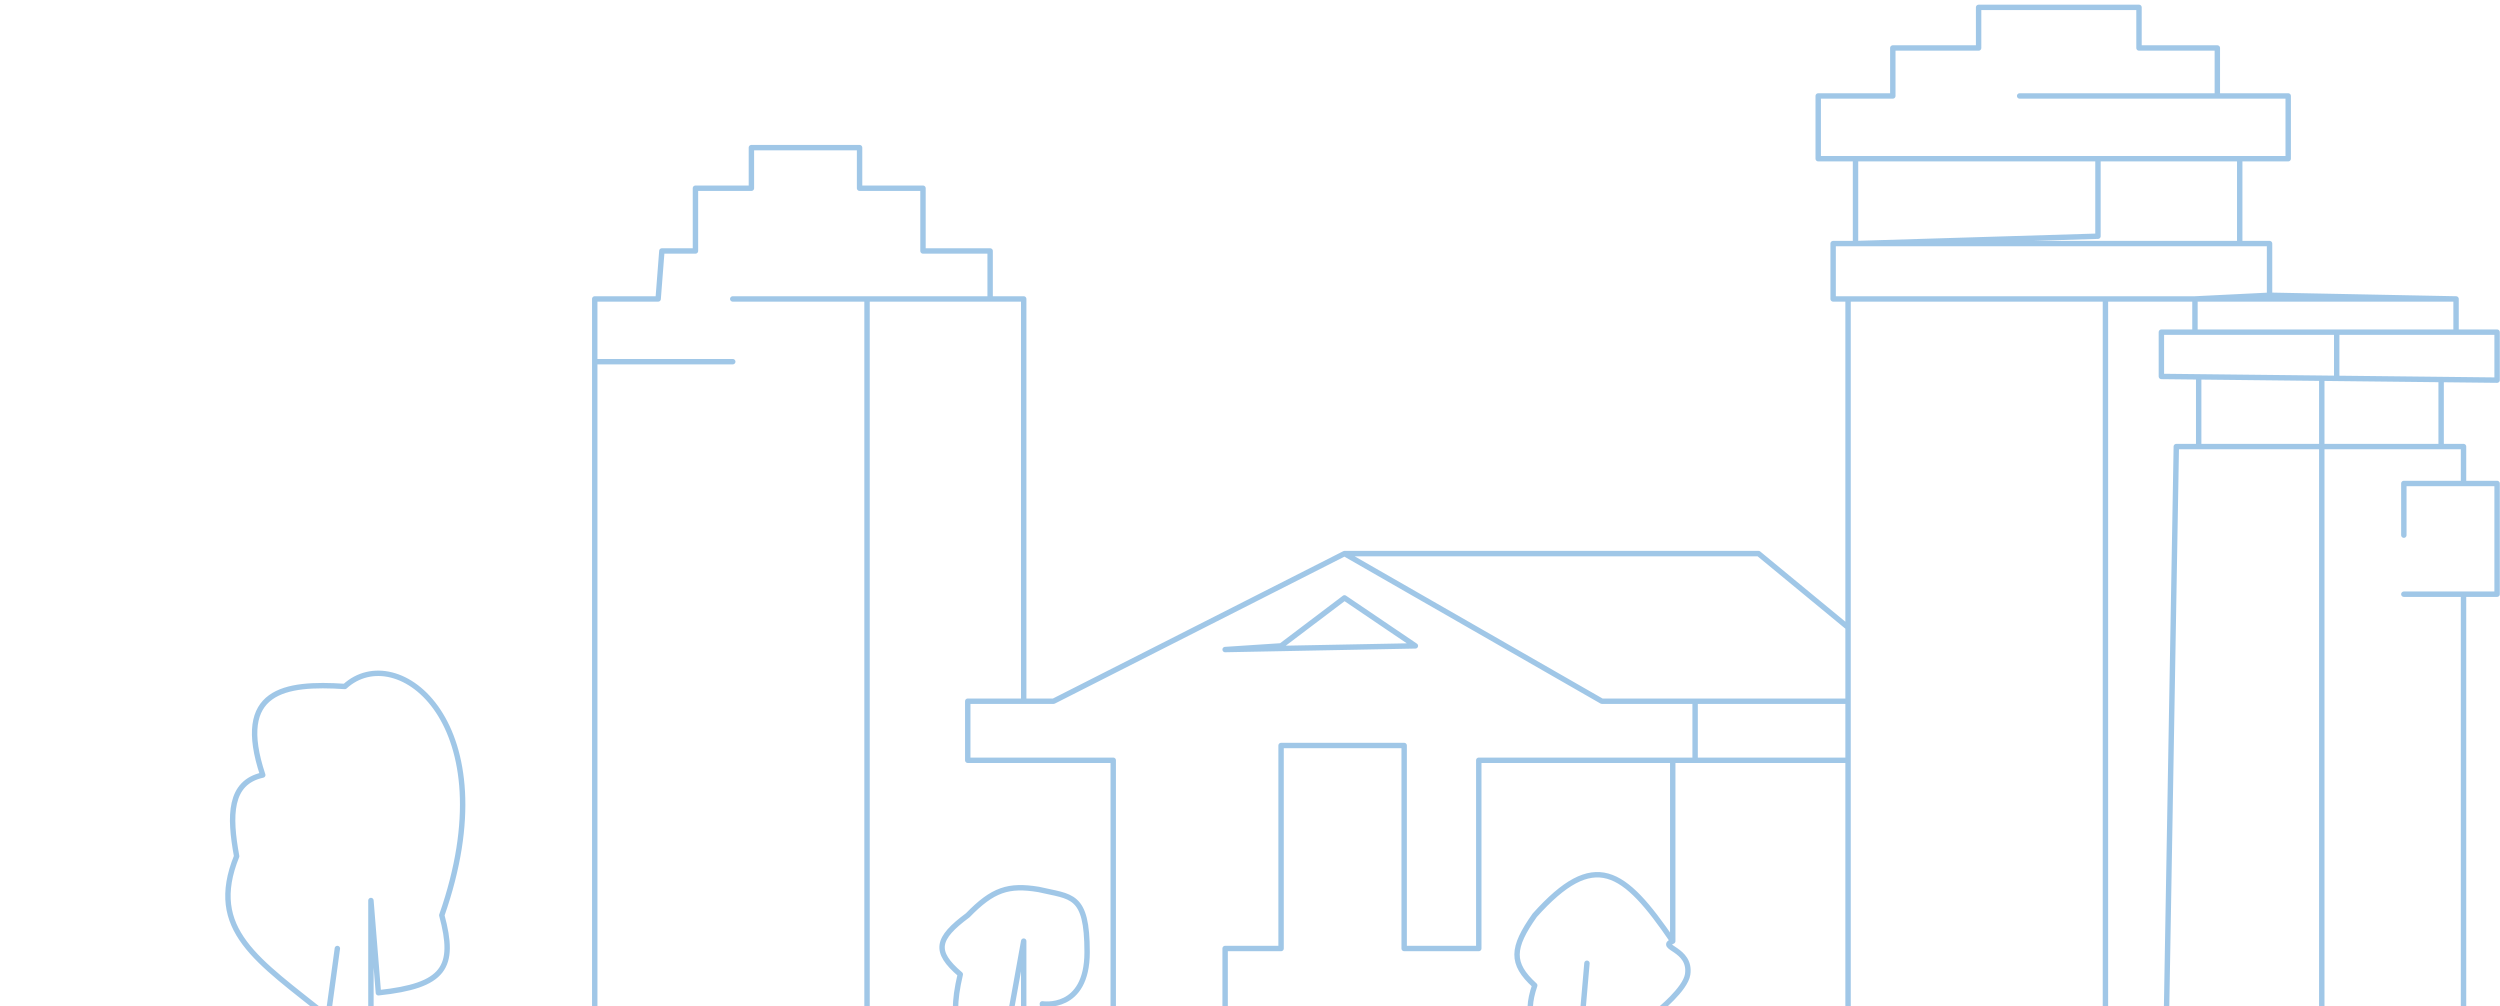 <svg width="462" height="186" viewBox="0 0 462 186" fill="none" xmlns="http://www.w3.org/2000/svg">
<path d="M455.259 201.882V109.807H444.23H461.463V89.347H455.259M444.23 98.895V89.347H455.259M455.259 89.347V82.526H451.123M389.084 55.245V201.882H400.113L402.181 82.526H406.317M389.084 55.245H405.628M389.084 55.245H341.521M405.628 55.245V61.383M405.628 55.245H453.88M405.628 55.245L419.414 54.563M405.628 61.383H399.424V69.567L406.317 69.643M405.628 61.383H431.822M453.88 61.383V55.245M453.88 61.383H461.463V70.249L451.123 70.136M453.88 61.383H431.822M453.88 55.245L419.414 54.563M431.822 61.383V69.924M431.822 69.924L429.065 69.893M431.822 69.924L451.123 70.136M429.065 69.893V82.526M429.065 69.893V198.472V82.526M429.065 69.893L406.317 69.643M429.065 82.526H406.317M429.065 82.526H451.123M419.414 54.563V45.014H413.9M413.9 45.014V29.328M413.9 45.014H342.899M413.9 29.328H422.861V17.733H409.764M413.9 29.328H387.705M373.229 17.733H409.764M409.764 17.733V8.867H395.288V1.364H365.647V8.867H349.792V17.733H336.006V29.328H342.899M387.705 29.328V43.65L342.899 45.014M387.705 29.328H342.899M342.899 45.014H338.763V55.245H341.521M342.899 45.014V29.328M341.521 55.245V115.946M309.122 173.919C306.308 175.131 312.569 175.283 311.88 180.057C311.482 182.81 306.365 186.877 306.365 186.877C305.269 193.684 302.18 196.695 296.025 201.882H341.521V140.499M309.122 173.919C300.042 160.618 294.669 156.801 283.617 169.144C279.346 175.181 279.181 178.056 283.617 182.103C281.619 187.995 283.329 190.423 287.753 194.38H205.724V186.877M309.122 173.919C309.122 160.867 309.122 140.499 309.122 140.499M248.462 102.305L194.694 129.586H189.18M248.462 102.305L296.025 129.586H313.258M248.462 102.305H324.977L341.521 115.946M313.258 129.586V140.499M313.258 129.586H341.521M313.258 140.499H341.521M313.258 140.499H309.122M205.724 186.877V140.499H178.84V129.586H189.18M205.724 186.877H226.403V175.283H236.743V137.771H259.491V175.283H273.277V140.499H309.122M341.521 115.946V129.586M341.521 129.586V140.499M293.268 178.011L291.2 201.882L194.694 200.518L192.626 185.513C192.626 185.513 200.898 186.877 200.898 175.965C200.898 165.052 197.995 165.802 191.937 164.37C186.377 163.462 183.478 164.369 178.84 169.144C173.067 173.429 172.508 175.82 177.461 180.057C175.046 190.399 177.667 192.494 185.733 193.015L189.18 173.919V200.518H160.228V55.245H135.412H182.976M189.18 129.586V55.245H182.976M62.344 175.283L60.621 187.9M60.621 187.9L58.897 200.518H1M60.621 187.9C47.601 177.466 38.218 171.872 43.732 158.232C42.353 150.729 42.353 144.591 48.557 143.227C43.32 127.526 52.575 126.127 63.723 126.858C73.373 117.992 94.053 133.679 81.645 169.144C84.242 178.768 82.18 182.165 69.927 183.467L68.548 166.416V200.518H109.907V66.839M182.976 55.245V46.378H170.568V34.784H158.849V27.282H138.859V34.784H128.519V46.378H122.315L121.626 55.245H109.907V66.839M109.907 66.839H135.412M406.317 69.643V82.526M451.123 82.526V70.136M248.462 110.489L236.743 119.356L226.403 120.038L261.559 119.356L248.462 110.489Z" stroke="#A0C7E7" stroke-linecap="round" stroke-linejoin="round"/>
</svg>
